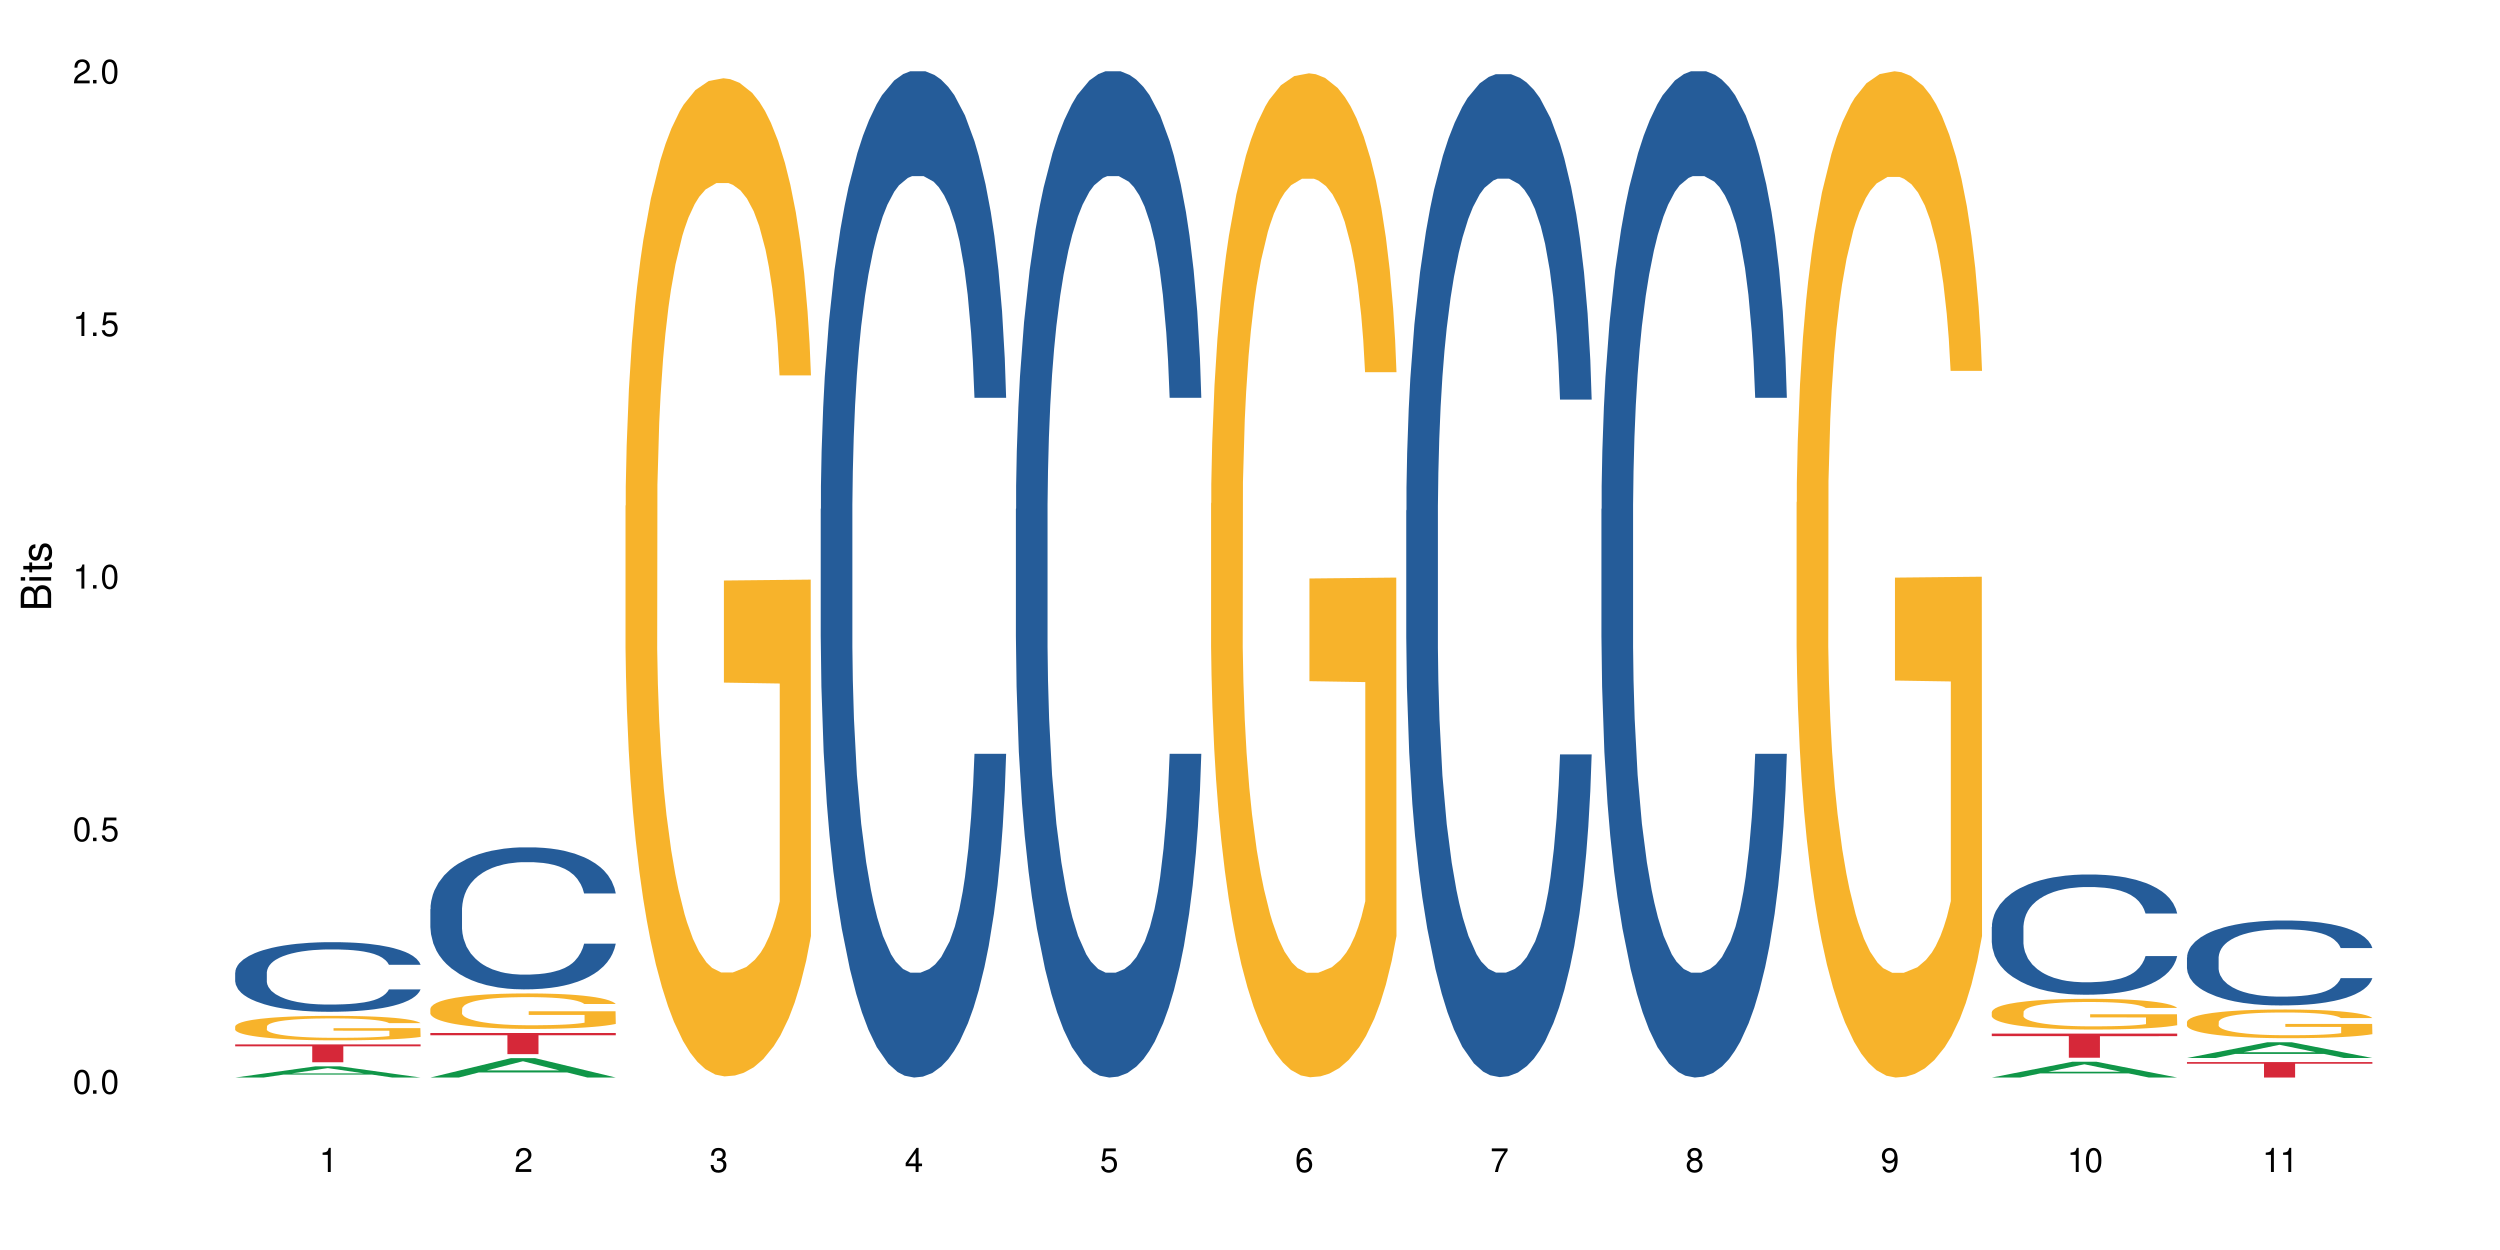 <?xml version="1.0" encoding="UTF-8"?>
<svg xmlns="http://www.w3.org/2000/svg" xmlns:xlink="http://www.w3.org/1999/xlink" width="720" height="360" viewBox="0 0 720 360">
<defs>
<g>
<g id="glyph-0-0">
</g>
<g id="glyph-0-1">
<path d="M 2.641 -6.938 C 2 -6.938 1.422 -6.656 1.078 -6.172 C 0.641 -5.562 0.406 -4.641 0.406 -3.359 C 0.406 -1.016 1.188 0.219 2.641 0.219 C 4.078 0.219 4.859 -1.016 4.859 -3.297 C 4.859 -4.641 4.656 -5.547 4.203 -6.172 C 3.844 -6.656 3.281 -6.938 2.641 -6.938 Z M 2.641 -6.188 C 3.547 -6.188 4 -5.25 4 -3.375 C 4 -1.406 3.562 -0.484 2.625 -0.484 C 1.734 -0.484 1.281 -1.438 1.281 -3.344 C 1.281 -5.25 1.734 -6.188 2.641 -6.188 Z M 2.641 -6.188 "/>
</g>
<g id="glyph-0-2">
<path d="M 1.828 -1 L 0.828 -1 L 0.828 0 L 1.828 0 Z M 1.828 -1 "/>
</g>
<g id="glyph-0-3">
<path d="M 4.562 -6.797 L 1.062 -6.797 L 0.547 -3.094 L 1.328 -3.094 C 1.719 -3.562 2.047 -3.734 2.578 -3.734 C 3.484 -3.734 4.062 -3.109 4.062 -2.094 C 4.062 -1.125 3.484 -0.531 2.578 -0.531 C 1.828 -0.531 1.375 -0.906 1.188 -1.672 L 0.328 -1.672 C 0.453 -1.109 0.547 -0.844 0.75 -0.594 C 1.125 -0.078 1.828 0.219 2.594 0.219 C 3.969 0.219 4.922 -0.781 4.922 -2.219 C 4.922 -3.562 4.031 -4.484 2.719 -4.484 C 2.25 -4.484 1.859 -4.359 1.469 -4.062 L 1.734 -5.969 L 4.562 -5.969 Z M 4.562 -6.797 "/>
</g>
<g id="glyph-0-4">
<path d="M 2.484 -4.938 L 2.484 0 L 3.328 0 L 3.328 -6.938 L 2.766 -6.938 C 2.469 -5.875 2.281 -5.734 0.984 -5.562 L 0.984 -4.938 Z M 2.484 -4.938 "/>
</g>
<g id="glyph-0-5">
<path d="M 4.859 -0.828 L 1.281 -0.828 C 1.359 -1.406 1.672 -1.781 2.5 -2.281 L 3.469 -2.828 C 4.406 -3.344 4.906 -4.062 4.906 -4.906 C 4.906 -5.484 4.672 -6.031 4.266 -6.406 C 3.859 -6.766 3.375 -6.938 2.719 -6.938 C 1.859 -6.938 1.219 -6.625 0.844 -6.031 C 0.609 -5.672 0.5 -5.234 0.484 -4.531 L 1.328 -4.531 C 1.359 -5.016 1.406 -5.281 1.531 -5.516 C 1.75 -5.938 2.188 -6.203 2.703 -6.203 C 3.469 -6.203 4.031 -5.641 4.031 -4.891 C 4.031 -4.344 3.719 -3.859 3.125 -3.516 L 2.234 -3 C 0.812 -2.172 0.406 -1.531 0.328 -0.016 L 4.859 -0.016 Z M 4.859 -0.828 "/>
</g>
<g id="glyph-0-6">
<path d="M 2.125 -3.188 L 2.578 -3.188 C 3.5 -3.188 3.984 -2.766 3.984 -1.922 C 3.984 -1.062 3.469 -0.531 2.594 -0.531 C 1.656 -0.531 1.203 -1 1.156 -2.016 L 0.312 -2.016 C 0.344 -1.453 0.438 -1.094 0.609 -0.781 C 0.953 -0.109 1.625 0.219 2.547 0.219 C 3.953 0.219 4.859 -0.625 4.859 -1.938 C 4.859 -2.828 4.516 -3.297 3.703 -3.594 C 4.344 -3.844 4.656 -4.328 4.656 -5.031 C 4.656 -6.219 3.875 -6.938 2.578 -6.938 C 1.203 -6.938 0.484 -6.172 0.453 -4.703 L 1.297 -4.703 C 1.312 -5.125 1.344 -5.359 1.453 -5.578 C 1.641 -5.969 2.062 -6.203 2.594 -6.203 C 3.344 -6.203 3.797 -5.75 3.797 -5 C 3.797 -4.516 3.609 -4.219 3.25 -4.047 C 3.016 -3.953 2.703 -3.922 2.125 -3.906 Z M 2.125 -3.188 "/>
</g>
<g id="glyph-0-7">
<path d="M 3.141 -1.672 L 3.141 0 L 3.984 0 L 3.984 -1.672 L 4.984 -1.672 L 4.984 -2.438 L 3.984 -2.438 L 3.984 -6.938 L 3.359 -6.938 L 0.266 -2.578 L 0.266 -1.672 Z M 3.141 -2.438 L 1 -2.438 L 3.141 -5.5 Z M 3.141 -2.438 "/>
</g>
<g id="glyph-0-8">
<path d="M 4.781 -5.125 C 4.609 -6.266 3.891 -6.938 2.844 -6.938 C 2.094 -6.938 1.422 -6.578 1.031 -5.953 C 0.594 -5.266 0.406 -4.422 0.406 -3.172 C 0.406 -2 0.578 -1.25 0.984 -0.641 C 1.359 -0.078 1.953 0.219 2.703 0.219 C 3.984 0.219 4.922 -0.75 4.922 -2.094 C 4.922 -3.375 4.062 -4.281 2.844 -4.281 C 2.172 -4.281 1.641 -4.031 1.281 -3.516 C 1.281 -5.234 1.828 -6.188 2.797 -6.188 C 3.391 -6.188 3.797 -5.797 3.938 -5.125 Z M 2.734 -3.531 C 3.547 -3.531 4.062 -2.953 4.062 -2.031 C 4.062 -1.156 3.484 -0.531 2.703 -0.531 C 1.922 -0.531 1.328 -1.188 1.328 -2.078 C 1.328 -2.938 1.906 -3.531 2.734 -3.531 Z M 2.734 -3.531 "/>
</g>
<g id="glyph-0-9">
<path d="M 4.984 -6.797 L 0.438 -6.797 L 0.438 -5.969 L 4.109 -5.969 C 2.5 -3.656 1.828 -2.234 1.328 0 L 2.219 0 C 2.594 -2.172 3.453 -4.047 4.984 -6.094 Z M 4.984 -6.797 "/>
</g>
<g id="glyph-0-10">
<path d="M 3.75 -3.656 C 4.469 -4.094 4.688 -4.438 4.688 -5.078 C 4.688 -6.172 3.844 -6.938 2.641 -6.938 C 1.438 -6.938 0.594 -6.172 0.594 -5.094 C 0.594 -4.438 0.812 -4.094 1.516 -3.656 C 0.734 -3.266 0.359 -2.703 0.359 -1.922 C 0.359 -0.656 1.281 0.219 2.641 0.219 C 3.984 0.219 4.922 -0.656 4.922 -1.922 C 4.922 -2.703 4.531 -3.266 3.75 -3.656 Z M 2.641 -6.188 C 3.359 -6.188 3.812 -5.75 3.812 -5.062 C 3.812 -4.406 3.344 -3.984 2.641 -3.984 C 1.922 -3.984 1.453 -4.406 1.453 -5.078 C 1.453 -5.75 1.922 -6.188 2.641 -6.188 Z M 2.641 -3.266 C 3.484 -3.266 4.062 -2.719 4.062 -1.906 C 4.062 -1.078 3.484 -0.531 2.625 -0.531 C 1.797 -0.531 1.219 -1.094 1.219 -1.906 C 1.219 -2.719 1.781 -3.266 2.641 -3.266 Z M 2.641 -3.266 "/>
</g>
<g id="glyph-0-11">
<path d="M 0.516 -1.578 C 0.672 -0.453 1.406 0.219 2.438 0.219 C 3.188 0.219 3.859 -0.141 4.266 -0.766 C 4.688 -1.453 4.891 -2.297 4.891 -3.547 C 4.891 -4.719 4.703 -5.453 4.312 -6.078 C 3.938 -6.641 3.344 -6.938 2.594 -6.938 C 1.297 -6.938 0.359 -5.969 0.359 -4.625 C 0.359 -3.344 1.234 -2.453 2.453 -2.453 C 3.094 -2.453 3.578 -2.672 4.016 -3.203 C 4 -1.484 3.469 -0.531 2.5 -0.531 C 1.906 -0.531 1.484 -0.906 1.359 -1.578 Z M 2.578 -6.203 C 3.375 -6.203 3.969 -5.531 3.969 -4.641 C 3.969 -3.797 3.391 -3.188 2.547 -3.188 C 1.734 -3.188 1.234 -3.766 1.234 -4.688 C 1.234 -5.562 1.797 -6.203 2.578 -6.203 Z M 2.578 -6.203 "/>
</g>
<g id="glyph-1-0">
</g>
<g id="glyph-1-1">
<path d="M 0 -0.953 L 0 -4.891 C 0 -5.719 -0.234 -6.344 -0.734 -6.797 C -1.188 -7.234 -1.812 -7.469 -2.5 -7.469 C -3.547 -7.469 -4.188 -7 -4.625 -5.875 C -4.984 -6.688 -5.625 -7.094 -6.531 -7.094 C -7.172 -7.094 -7.734 -6.859 -8.141 -6.391 C -8.562 -5.922 -8.75 -5.344 -8.75 -4.5 L -8.75 -0.953 Z M -4.984 -2.062 L -7.766 -2.062 L -7.766 -4.219 C -7.766 -4.844 -7.688 -5.203 -7.453 -5.5 C -7.219 -5.812 -6.859 -5.969 -6.375 -5.969 C -5.891 -5.969 -5.531 -5.812 -5.297 -5.5 C -5.062 -5.203 -4.984 -4.844 -4.984 -4.219 Z M -0.984 -2.062 L -4 -2.062 L -4 -4.781 C -4 -5.766 -3.438 -6.359 -2.484 -6.359 C -1.547 -6.359 -0.984 -5.766 -0.984 -4.781 Z M -0.984 -2.062 "/>
</g>
<g id="glyph-1-2">
<path d="M -6.281 -1.797 L -6.281 -0.797 L 0 -0.797 L 0 -1.797 Z M -8.75 -1.797 L -8.75 -0.797 L -7.484 -0.797 L -7.484 -1.797 Z M -8.75 -1.797 "/>
</g>
<g id="glyph-1-3">
<path d="M -6.281 -3.047 L -6.281 -2.016 L -8.016 -2.016 L -8.016 -1.016 L -6.281 -1.016 L -6.281 -0.172 L -5.469 -0.172 L -5.469 -1.016 L -0.719 -1.016 C -0.078 -1.016 0.281 -1.453 0.281 -2.234 C 0.281 -2.5 0.25 -2.719 0.188 -3.047 L -0.641 -3.047 C -0.609 -2.906 -0.594 -2.766 -0.594 -2.562 C -0.594 -2.141 -0.719 -2.016 -1.156 -2.016 L -5.469 -2.016 L -5.469 -3.047 Z M -6.281 -3.047 "/>
</g>
<g id="glyph-1-4">
<path d="M -4.531 -5.25 C -5.766 -5.25 -6.469 -4.422 -6.469 -2.969 C -6.469 -1.516 -5.719 -0.562 -4.547 -0.562 C -3.562 -0.562 -3.094 -1.062 -2.734 -2.562 L -2.516 -3.484 C -2.344 -4.188 -2.094 -4.469 -1.641 -4.469 C -1.047 -4.469 -0.641 -3.875 -0.641 -3 C -0.641 -2.453 -0.797 -2 -1.062 -1.75 C -1.25 -1.594 -1.422 -1.531 -1.875 -1.469 L -1.875 -0.406 C -0.422 -0.453 0.281 -1.266 0.281 -2.922 C 0.281 -4.5 -0.5 -5.516 -1.719 -5.516 C -2.656 -5.516 -3.172 -4.984 -3.469 -3.734 L -3.703 -2.766 C -3.891 -1.953 -4.156 -1.609 -4.594 -1.609 C -5.188 -1.609 -5.547 -2.125 -5.547 -2.938 C -5.547 -3.75 -5.203 -4.172 -4.531 -4.203 Z M -4.531 -5.25 "/>
</g>
</g>
</defs>
<rect x="-72" y="-36" width="864" height="432" fill="rgb(100%, 100%, 100%)" fill-opacity="1"/>
<path fill-rule="nonzero" fill="rgb(6.275%, 58.824%, 28.235%)" fill-opacity="1" d="M 67.73 310.328 L 67.789 310.328 L 90.895 307.098 L 97.91 307.098 L 121.133 310.332 L 112.973 310.332 L 107.152 309.488 L 81.652 309.488 L 75.945 310.328 L 67.73 310.328 L 84.105 309.141 L 104.816 309.137 L 94.488 307.625 L 94.375 307.625 L 94.262 307.633 L 84.047 309.137 L 84.105 309.141 Z M 67.73 310.328 "/>
<path fill-rule="nonzero" fill="rgb(14.51%, 36.078%, 60%)" fill-opacity="1" d="M 67.73 280.074 L 67.797 280.059 L 67.797 279.617 L 67.992 278.922 L 68.449 278.043 L 68.902 277.438 L 70.074 276.355 L 71.703 275.312 L 73.398 274.504 L 74.633 274.031 L 75.742 273.664 L 78.281 272.984 L 79.91 272.637 L 81.668 272.324 L 83.816 272.016 L 85.379 271.832 L 88.895 271.539 L 91.5 271.41 L 93.52 271.355 L 97.883 271.355 L 100.488 271.43 L 102.375 271.52 L 104.461 271.664 L 106.219 271.832 L 109.281 272.234 L 112.016 272.746 L 113.254 273.039 L 115.207 273.609 L 116.703 274.156 L 117.746 274.633 L 118.918 275.312 L 119.961 276.137 L 120.742 277.07 L 121.133 277.859 L 112.016 277.859 L 111.559 277.125 L 111.039 276.559 L 110.062 275.805 L 109.086 275.273 L 107.715 274.742 L 106.48 274.395 L 104.785 274.047 L 103.289 273.828 L 101.727 273.664 L 100.227 273.555 L 97.363 273.441 L 94.039 273.441 L 92.805 273.48 L 90.262 273.625 L 88.895 273.754 L 86.941 274.012 L 85.574 274.25 L 83.945 274.617 L 82.84 274.926 L 81.473 275.402 L 80.496 275.824 L 79.387 276.43 L 78.738 276.887 L 78.152 277.402 L 77.629 278.004 L 77.238 278.645 L 76.977 279.324 L 76.848 279.984 L 76.848 282.824 L 76.977 283.484 L 77.305 284.254 L 78.152 285.371 L 79.387 286.34 L 80.82 287.109 L 82.188 287.66 L 82.969 287.918 L 84.012 288.211 L 85.641 288.578 L 87.984 288.941 L 89.352 289.09 L 91.438 289.234 L 93.586 289.309 L 96.449 289.309 L 98.988 289.234 L 100.684 289.145 L 102.441 288.996 L 104.852 288.688 L 106.348 288.395 L 107.652 288.047 L 108.629 287.695 L 109.281 287.402 L 110.258 286.836 L 111.039 286.215 L 111.625 285.57 L 112.016 284.949 L 121.133 284.949 L 120.742 285.684 L 120.156 286.395 L 119.57 286.926 L 118.656 287.57 L 117.613 288.137 L 116.117 288.777 L 114.879 289.199 L 113.254 289.656 L 111.754 290.004 L 110.125 290.316 L 107.715 290.684 L 106.152 290.867 L 104.461 291.031 L 102.441 291.18 L 99.902 291.305 L 97.168 291.379 L 94.625 291.398 L 91.891 291.363 L 89.871 291.289 L 87.203 291.125 L 83.883 290.793 L 81.473 290.445 L 79.582 290.098 L 77.957 289.73 L 76.133 289.234 L 73.789 288.43 L 72.355 287.809 L 71.379 287.293 L 70.27 286.578 L 69.488 285.938 L 68.578 284.914 L 67.926 283.613 L 67.73 282.605 Z M 67.73 280.074 "/>
<path fill-rule="nonzero" fill="rgb(96.863%, 70.196%, 16.863%)" fill-opacity="1" d="M 67.73 295.586 L 67.797 295.582 L 67.797 295.453 L 68.055 295.16 L 68.707 294.762 L 69.555 294.434 L 70.465 294.176 L 71.051 294.039 L 72.027 293.848 L 72.875 293.703 L 75.023 293.414 L 77.762 293.141 L 79.258 293.027 L 80.949 292.918 L 83.359 292.793 L 84.469 292.75 L 87.855 292.645 L 91.695 292.582 L 95.93 292.562 L 97.883 292.57 L 100.555 292.594 L 104.199 292.664 L 106.285 292.73 L 107.91 292.793 L 109.605 292.879 L 111.688 293.008 L 113.645 293.16 L 115.207 293.316 L 116.77 293.512 L 118.07 293.715 L 119.18 293.941 L 120.156 294.215 L 120.742 294.438 L 121.133 294.664 L 112.078 294.664 L 111.559 294.438 L 110.973 294.266 L 109.996 294.051 L 109.02 293.898 L 108.043 293.773 L 106.219 293.605 L 104.656 293.504 L 102.703 293.414 L 100.812 293.355 L 98.664 293.316 L 97.363 293.305 L 93.91 293.305 L 90.785 293.348 L 88.961 293.402 L 87.66 293.453 L 85.836 293.551 L 84.727 293.625 L 84.078 293.68 L 82.125 293.879 L 80.82 294.059 L 80.105 294.18 L 79.191 294.375 L 78.543 294.551 L 77.824 294.809 L 77.434 295 L 76.914 295.438 L 76.848 296.602 L 77.043 296.848 L 77.434 297.109 L 77.957 297.344 L 78.738 297.586 L 79.52 297.773 L 80.887 298.027 L 82.059 298.195 L 82.969 298.305 L 84.727 298.477 L 85.445 298.535 L 87.137 298.652 L 88.895 298.742 L 91.047 298.82 L 92.672 298.859 L 95.277 298.891 L 98.598 298.891 L 102.508 298.852 L 104.98 298.801 L 106.676 298.75 L 107.781 298.703 L 109.148 298.633 L 110.125 298.57 L 111.039 298.496 L 112.145 298.387 L 112.145 296.848 L 96.059 296.84 L 96.059 296.117 L 121.066 296.109 L 121.133 298.633 L 119.766 298.809 L 118.07 298.977 L 116.441 299.105 L 114.75 299.215 L 112.34 299.336 L 110.387 299.414 L 107.391 299.504 L 104.656 299.562 L 101.789 299.602 L 99.25 299.621 L 96.254 299.625 L 93.586 299.613 L 90.719 299.574 L 88.441 299.523 L 86.355 299.457 L 84.273 299.375 L 81.668 299.238 L 79.973 299.129 L 78.215 298.996 L 76.457 298.832 L 74.895 298.66 L 73.852 298.523 L 72.812 298.367 L 71.703 298.176 L 70.66 297.957 L 69.879 297.754 L 69.164 297.531 L 68.645 297.316 L 68.121 297.027 L 67.859 296.793 L 67.73 296.594 Z M 67.73 295.586 "/>
<path fill-rule="nonzero" fill="rgb(83.922%, 15.686%, 22.353%)" fill-opacity="1" d="M 67.73 300.789 L 121.133 300.789 L 121.133 301.34 L 98.875 301.348 L 98.875 305.934 L 89.922 305.934 L 89.922 301.352 L 89.793 301.34 L 67.73 301.34 Z M 67.73 300.789 "/>
<path fill-rule="nonzero" fill="rgb(6.275%, 58.824%, 28.235%)" fill-opacity="1" d="M 123.941 310.328 L 124 310.32 L 147.105 304.746 L 154.125 304.746 L 177.344 310.332 L 169.184 310.332 L 163.367 308.875 L 137.863 308.875 L 132.156 310.328 L 123.941 310.328 L 140.316 308.27 L 161.027 308.266 L 150.699 305.656 L 150.586 305.652 L 150.473 305.668 L 140.258 308.266 L 140.316 308.27 Z M 123.941 310.328 "/>
<path fill-rule="nonzero" fill="rgb(14.51%, 36.078%, 60%)" fill-opacity="1" d="M 123.941 261.84 L 124.008 261.801 L 124.008 260.902 L 124.203 259.484 L 124.66 257.688 L 125.113 256.457 L 126.285 254.25 L 127.914 252.117 L 129.609 250.473 L 130.844 249.504 L 131.953 248.754 L 134.492 247.371 L 136.121 246.66 L 137.879 246.023 L 140.027 245.391 L 141.59 245.016 L 145.109 244.418 L 147.711 244.156 L 149.73 244.043 L 154.094 244.043 L 156.699 244.195 L 158.59 244.379 L 160.672 244.68 L 162.43 245.016 L 165.492 245.84 L 168.227 246.887 L 169.465 247.484 L 171.418 248.641 L 172.914 249.766 L 173.957 250.734 L 175.129 252.117 L 176.172 253.801 L 176.953 255.707 L 177.344 257.316 L 168.227 257.316 L 167.77 255.82 L 167.25 254.66 L 166.273 253.129 L 165.297 252.043 L 163.93 250.961 L 162.691 250.25 L 160.996 249.539 L 159.5 249.09 L 157.938 248.754 L 156.438 248.531 L 153.574 248.305 L 150.254 248.305 L 149.016 248.379 L 146.477 248.68 L 145.109 248.941 L 143.152 249.465 L 141.785 249.949 L 140.156 250.699 L 139.051 251.332 L 137.684 252.305 L 136.707 253.164 L 135.598 254.398 L 134.949 255.332 L 134.363 256.379 L 133.84 257.613 L 133.449 258.922 L 133.191 260.305 L 133.059 261.652 L 133.059 267.445 L 133.191 268.793 L 133.516 270.363 L 134.363 272.645 L 135.598 274.625 L 137.031 276.195 L 138.398 277.316 L 139.18 277.84 L 140.223 278.438 L 141.852 279.184 L 144.195 279.934 L 145.562 280.23 L 147.648 280.531 L 149.797 280.68 L 152.66 280.68 L 155.203 280.531 L 156.895 280.344 L 158.652 280.047 L 161.062 279.41 L 162.559 278.812 L 163.863 278.102 L 164.84 277.391 L 165.492 276.793 L 166.469 275.633 L 167.25 274.363 L 167.836 273.055 L 168.227 271.781 L 177.344 271.781 L 176.953 273.277 L 176.367 274.738 L 175.781 275.82 L 174.867 277.129 L 173.828 278.289 L 172.328 279.598 L 171.09 280.457 L 169.465 281.391 L 167.965 282.102 L 166.336 282.738 L 163.93 283.484 L 162.363 283.859 L 160.672 284.195 L 158.652 284.492 L 156.113 284.754 L 153.379 284.906 L 150.84 284.941 L 148.102 284.867 L 146.086 284.719 L 143.414 284.383 L 140.094 283.707 L 137.684 283 L 135.793 282.289 L 134.168 281.539 L 132.344 280.531 L 130 278.887 L 128.566 277.613 L 127.59 276.566 L 126.48 275.109 L 125.699 273.801 L 124.789 271.707 L 124.137 269.055 L 123.941 266.996 Z M 123.941 261.84 "/>
<path fill-rule="nonzero" fill="rgb(96.863%, 70.196%, 16.863%)" fill-opacity="1" d="M 123.941 290.488 L 124.008 290.477 L 124.008 290.289 L 124.27 289.871 L 124.918 289.293 L 125.766 288.816 L 126.676 288.441 L 127.266 288.246 L 128.242 287.965 L 129.086 287.758 L 131.234 287.34 L 133.973 286.945 L 135.469 286.777 L 137.164 286.621 L 139.57 286.441 L 140.68 286.379 L 144.066 286.227 L 147.906 286.133 L 152.141 286.105 L 154.094 286.117 L 156.766 286.152 L 160.41 286.254 L 162.496 286.348 L 164.125 286.441 L 165.816 286.562 L 167.902 286.75 L 169.855 286.977 L 171.418 287.199 L 172.98 287.48 L 174.281 287.777 L 175.391 288.105 L 176.367 288.496 L 176.953 288.824 L 177.344 289.152 L 168.293 289.152 L 167.77 288.824 L 167.184 288.57 L 166.207 288.266 L 165.23 288.039 L 164.254 287.863 L 162.43 287.621 L 160.867 287.469 L 158.914 287.34 L 157.023 287.254 L 154.875 287.199 L 153.574 287.18 L 150.121 287.18 L 146.996 287.246 L 145.172 287.32 L 143.871 287.395 L 142.047 287.535 L 140.941 287.648 L 140.289 287.723 L 138.336 288.012 L 137.031 288.273 L 136.316 288.449 L 135.402 288.73 L 134.754 288.984 L 134.035 289.355 L 133.645 289.637 L 133.125 290.273 L 133.059 291.953 L 133.254 292.309 L 133.645 292.691 L 134.168 293.027 L 134.949 293.383 L 135.73 293.652 L 137.098 294.016 L 138.27 294.262 L 139.18 294.418 L 140.941 294.672 L 141.656 294.754 L 143.348 294.922 L 145.109 295.055 L 147.258 295.168 L 148.883 295.223 L 151.488 295.27 L 154.812 295.27 L 158.719 295.215 L 161.191 295.137 L 162.887 295.062 L 163.992 295 L 165.359 294.895 L 166.336 294.801 L 167.25 294.699 L 168.355 294.539 L 168.355 292.309 L 152.27 292.301 L 152.27 291.254 L 177.277 291.242 L 177.344 294.895 L 175.977 295.148 L 174.281 295.391 L 172.656 295.578 L 170.961 295.734 L 168.551 295.914 L 166.598 296.027 L 163.602 296.156 L 160.867 296.242 L 158 296.297 L 155.461 296.324 L 152.465 296.332 L 149.797 296.316 L 146.93 296.258 L 144.652 296.184 L 142.566 296.09 L 140.484 295.969 L 137.879 295.773 L 136.188 295.613 L 134.426 295.418 L 132.668 295.184 L 131.105 294.934 L 130.062 294.738 L 129.023 294.512 L 127.914 294.23 L 126.871 293.914 L 126.09 293.625 L 125.375 293.297 L 124.855 292.988 L 124.332 292.57 L 124.074 292.234 L 123.941 291.945 Z M 123.941 290.488 "/>
<path fill-rule="nonzero" fill="rgb(83.922%, 15.686%, 22.353%)" fill-opacity="1" d="M 123.941 297.496 L 177.344 297.496 L 177.344 298.148 L 155.086 298.156 L 155.086 303.582 L 146.133 303.582 L 146.133 298.16 L 146.004 298.148 L 123.941 298.148 Z M 123.941 297.496 "/>
<path fill-rule="nonzero" fill="rgb(96.863%, 70.196%, 16.863%)" fill-opacity="1" d="M 180.152 145.66 L 180.219 145.398 L 180.219 140.148 L 180.48 128.332 L 181.129 112.055 L 181.977 98.668 L 182.891 88.168 L 183.477 82.652 L 184.453 74.777 L 185.297 69 L 187.449 57.188 L 190.184 46.16 L 191.68 41.438 L 193.375 36.973 L 195.785 31.984 L 196.891 30.148 L 200.277 25.945 L 204.121 23.32 L 208.352 22.535 L 210.305 22.797 L 212.977 23.848 L 216.621 26.734 L 218.707 29.359 L 220.336 31.984 L 222.027 35.398 L 224.113 40.648 L 226.066 46.949 L 227.629 53.25 L 229.191 61.125 L 230.492 69.527 L 231.602 78.715 L 232.578 89.742 L 233.164 98.93 L 233.555 108.117 L 224.504 108.117 L 223.98 98.93 L 223.395 91.84 L 222.418 83.18 L 221.441 76.879 L 220.465 71.891 L 218.641 65.062 L 217.078 60.863 L 215.125 57.188 L 213.238 54.824 L 211.086 53.25 L 209.785 52.723 L 206.332 52.723 L 203.207 54.562 L 201.383 56.664 L 200.082 58.762 L 198.258 62.699 L 197.152 65.852 L 196.5 67.953 L 194.547 76.09 L 193.242 83.441 L 192.527 88.43 L 191.617 96.305 L 190.965 103.395 L 190.246 113.895 L 189.855 121.77 L 189.336 139.621 L 189.27 186.879 L 189.465 196.855 L 189.855 207.617 L 190.379 217.07 L 191.16 227.047 L 191.941 234.66 L 193.309 244.898 L 194.48 251.723 L 195.395 256.188 L 197.152 263.273 L 197.867 265.637 L 199.562 270.363 L 201.32 274.039 L 203.469 277.188 L 205.098 278.766 L 207.699 280.078 L 211.023 280.078 L 214.93 278.5 L 217.402 276.402 L 219.098 274.301 L 220.203 272.465 L 221.57 269.574 L 222.551 266.949 L 223.461 264.062 L 224.566 259.598 L 224.566 196.855 L 208.484 196.59 L 208.484 167.188 L 233.488 166.926 L 233.555 269.574 L 232.188 276.664 L 230.492 283.488 L 228.867 288.738 L 227.172 293.203 L 224.762 298.191 L 222.809 301.34 L 219.812 305.016 L 217.078 307.379 L 214.215 308.953 L 211.672 309.742 L 208.68 310.004 L 206.008 309.48 L 203.141 307.906 L 200.863 305.805 L 198.777 303.18 L 196.695 299.766 L 194.09 294.254 L 192.398 289.789 L 190.641 284.277 L 188.879 277.715 L 187.316 270.625 L 186.277 265.113 L 185.234 258.812 L 184.125 250.938 L 183.086 242.008 L 182.305 233.871 L 181.586 224.684 L 181.066 216.02 L 180.543 204.203 L 180.285 194.754 L 180.152 186.617 Z M 180.152 145.66 "/>
<path fill-rule="nonzero" fill="rgb(14.51%, 36.078%, 60%)" fill-opacity="1" d="M 236.367 146.621 L 236.43 146.355 L 236.43 140 L 236.625 129.934 L 237.082 117.215 L 237.539 108.477 L 238.711 92.844 L 240.34 77.746 L 242.031 66.09 L 243.27 59.203 L 244.375 53.902 L 246.914 44.102 L 248.543 39.07 L 250.301 34.566 L 252.449 30.062 L 254.016 27.414 L 257.531 23.176 L 260.137 21.32 L 262.152 20.527 L 266.516 20.527 L 269.121 21.586 L 271.012 22.91 L 273.094 25.031 L 274.852 27.414 L 277.914 33.242 L 280.648 40.66 L 281.887 44.898 L 283.84 53.109 L 285.34 61.055 L 286.379 67.945 L 287.551 77.746 L 288.594 89.668 L 289.375 103.176 L 289.766 114.566 L 280.648 114.566 L 280.191 103.973 L 279.672 95.758 L 278.695 84.898 L 277.719 77.215 L 276.352 69.535 L 275.113 64.5 L 273.422 59.469 L 271.922 56.289 L 270.359 53.902 L 268.863 52.316 L 265.996 50.727 L 262.676 50.727 L 261.438 51.254 L 258.898 53.375 L 257.531 55.23 L 255.578 58.938 L 254.211 62.383 L 252.582 67.68 L 251.473 72.184 L 250.105 79.07 L 249.129 85.164 L 248.023 93.906 L 247.371 100.527 L 246.785 107.945 L 246.266 116.688 L 245.875 125.957 L 245.613 135.762 L 245.484 145.297 L 245.484 186.355 L 245.613 195.895 L 245.938 207.02 L 246.785 223.18 L 248.023 237.219 L 249.457 248.344 L 250.824 256.293 L 251.605 260 L 252.645 264.238 L 254.273 269.535 L 256.617 274.836 L 257.984 276.953 L 260.07 279.074 L 262.219 280.133 L 265.086 280.133 L 267.625 279.074 L 269.316 277.75 L 271.074 275.629 L 273.484 271.125 L 274.984 266.887 L 276.285 261.855 L 277.262 256.82 L 277.914 252.582 L 278.891 244.371 L 279.672 235.363 L 280.258 226.094 L 280.648 217.086 L 289.766 217.086 L 289.375 227.684 L 288.789 238.012 L 288.203 245.695 L 287.293 254.969 L 286.25 263.18 L 284.75 272.449 L 283.516 278.543 L 281.887 285.168 L 280.387 290.199 L 278.762 294.703 L 276.352 300 L 274.789 302.648 L 273.094 305.035 L 271.074 307.152 L 268.535 309.008 L 265.801 310.066 L 263.262 310.332 L 260.527 309.801 L 258.508 308.742 L 255.836 306.359 L 252.516 301.59 L 250.105 296.559 L 248.219 291.523 L 246.59 286.227 L 244.766 279.074 L 242.422 267.418 L 240.988 258.41 L 240.012 250.992 L 238.906 240.664 L 238.125 231.391 L 237.211 216.555 L 236.562 197.746 L 236.367 183.18 Z M 236.367 146.621 "/>
<path fill-rule="nonzero" fill="rgb(14.51%, 36.078%, 60%)" fill-opacity="1" d="M 292.578 146.621 L 292.641 146.355 L 292.641 140 L 292.836 129.934 L 293.293 117.215 L 293.75 108.477 L 294.922 92.844 L 296.551 77.746 L 298.242 66.09 L 299.48 59.203 L 300.586 53.902 L 303.125 44.102 L 304.754 39.07 L 306.512 34.566 L 308.664 30.062 L 310.227 27.414 L 313.742 23.176 L 316.348 21.32 L 318.367 20.527 L 322.73 20.527 L 325.332 21.586 L 327.223 22.91 L 329.305 25.031 L 331.066 27.414 L 334.125 33.242 L 336.859 40.66 L 338.098 44.898 L 340.051 53.109 L 341.551 61.055 L 342.59 67.945 L 343.762 77.746 L 344.805 89.668 L 345.586 103.176 L 345.977 114.566 L 336.859 114.566 L 336.406 103.973 L 335.883 95.758 L 334.906 84.898 L 333.93 77.215 L 332.562 69.535 L 331.324 64.5 L 329.633 59.469 L 328.133 56.289 L 326.57 53.902 L 325.074 52.316 L 322.207 50.727 L 318.887 50.727 L 317.648 51.254 L 315.109 53.375 L 313.742 55.23 L 311.789 58.938 L 310.422 62.383 L 308.793 67.68 L 307.684 72.184 L 306.316 79.07 L 305.34 85.164 L 304.234 93.906 L 303.582 100.527 L 302.996 107.945 L 302.477 116.688 L 302.086 125.957 L 301.824 135.762 L 301.695 145.297 L 301.695 186.355 L 301.824 195.895 L 302.148 207.02 L 302.996 223.18 L 304.234 237.219 L 305.668 248.344 L 307.035 256.293 L 307.816 260 L 308.859 264.238 L 310.484 269.535 L 312.832 274.836 L 314.199 276.953 L 316.281 279.074 L 318.43 280.133 L 321.297 280.133 L 323.836 279.074 L 325.527 277.75 L 327.289 275.629 L 329.695 271.125 L 331.195 266.887 L 332.496 261.855 L 333.473 256.82 L 334.125 252.582 L 335.102 244.371 L 335.883 235.363 L 336.469 226.094 L 336.859 217.086 L 345.977 217.086 L 345.586 227.684 L 345 238.012 L 344.414 245.695 L 343.504 254.969 L 342.461 263.18 L 340.965 272.449 L 339.727 278.543 L 338.098 285.168 L 336.602 290.199 L 334.973 294.703 L 332.562 300 L 331 302.648 L 329.305 305.035 L 327.289 307.152 L 324.746 309.008 L 322.012 310.066 L 319.473 310.332 L 316.738 309.801 L 314.719 308.742 L 312.047 306.359 L 308.727 301.59 L 306.316 296.559 L 304.43 291.523 L 302.801 286.227 L 300.977 279.074 L 298.633 267.418 L 297.199 258.41 L 296.223 250.992 L 295.117 240.664 L 294.336 231.391 L 293.422 216.555 L 292.773 197.746 L 292.578 183.18 Z M 292.578 146.621 "/>
<path fill-rule="nonzero" fill="rgb(96.863%, 70.196%, 16.863%)" fill-opacity="1" d="M 348.789 144.953 L 348.852 144.688 L 348.852 139.406 L 349.113 127.527 L 349.766 111.152 L 350.613 97.688 L 351.523 87.125 L 352.109 81.582 L 353.086 73.66 L 353.934 67.848 L 356.082 55.969 L 358.816 44.879 L 360.316 40.125 L 362.008 35.637 L 364.418 30.617 L 365.523 28.77 L 368.91 24.543 L 372.754 21.906 L 376.988 21.113 L 378.941 21.375 L 381.609 22.434 L 385.258 25.336 L 387.34 27.977 L 388.969 30.617 L 390.664 34.051 L 392.746 39.332 L 394.699 45.668 L 396.262 52.008 L 397.824 59.93 L 399.129 68.379 L 400.234 77.621 L 401.211 88.711 L 401.797 97.953 L 402.188 107.195 L 393.137 107.195 L 392.617 97.953 L 392.031 90.82 L 391.055 82.109 L 390.078 75.77 L 389.098 70.754 L 387.277 63.891 L 385.715 59.664 L 383.758 55.969 L 381.871 53.59 L 379.723 52.008 L 378.418 51.477 L 374.969 51.477 L 371.844 53.328 L 370.02 55.438 L 368.715 57.551 L 366.891 61.512 L 365.785 64.68 L 365.133 66.793 L 363.18 74.98 L 361.879 82.371 L 361.16 87.391 L 360.25 95.312 L 359.598 102.441 L 358.883 113.004 L 358.492 120.926 L 357.969 138.879 L 357.906 186.41 L 358.102 196.445 L 358.492 207.27 L 359.012 216.777 L 359.793 226.809 L 360.574 234.469 L 361.941 244.766 L 363.117 251.629 L 364.027 256.121 L 365.785 263.25 L 366.5 265.625 L 368.195 270.379 L 369.953 274.074 L 372.102 277.242 L 373.73 278.828 L 376.336 280.148 L 379.656 280.148 L 383.562 278.562 L 386.039 276.453 L 387.73 274.34 L 388.84 272.492 L 390.207 269.586 L 391.184 266.945 L 392.094 264.039 L 393.203 259.551 L 393.203 196.445 L 377.117 196.18 L 377.117 166.605 L 402.125 166.34 L 402.188 269.586 L 400.82 276.715 L 399.129 283.582 L 397.5 288.863 L 395.809 293.352 L 393.398 298.367 L 391.445 301.535 L 388.449 305.234 L 385.715 307.609 L 382.848 309.195 L 380.309 309.984 L 377.312 310.25 L 374.641 309.723 L 371.777 308.137 L 369.496 306.023 L 367.414 303.387 L 365.328 299.953 L 362.727 294.406 L 361.031 289.918 L 359.273 284.371 L 357.516 277.773 L 355.953 270.641 L 354.91 265.098 L 353.867 258.762 L 352.762 250.84 L 351.719 241.859 L 350.938 233.676 L 350.223 224.434 L 349.699 215.719 L 349.18 203.836 L 348.918 194.332 L 348.789 186.145 Z M 348.789 144.953 "/>
<path fill-rule="nonzero" fill="rgb(14.51%, 36.078%, 60%)" fill-opacity="1" d="M 405 147.039 L 405.066 146.777 L 405.066 140.441 L 405.262 130.406 L 405.715 117.734 L 406.172 109.02 L 407.344 93.441 L 408.973 78.395 L 410.664 66.777 L 411.902 59.91 L 413.012 54.633 L 415.551 44.863 L 417.18 39.848 L 418.938 35.359 L 421.086 30.867 L 422.648 28.23 L 426.164 24.004 L 428.77 22.156 L 430.789 21.363 L 435.152 21.363 L 437.758 22.422 L 439.645 23.742 L 441.73 25.852 L 443.488 28.23 L 446.547 34.039 L 449.285 41.43 L 450.52 45.656 L 452.473 53.84 L 453.973 61.762 L 455.016 68.625 L 456.188 78.395 L 457.227 90.273 L 458.012 103.742 L 458.402 115.094 L 449.285 115.094 L 448.828 104.531 L 448.309 96.348 L 447.328 85.523 L 446.352 77.867 L 444.984 70.207 L 443.746 65.191 L 442.055 60.176 L 440.559 57.008 L 438.992 54.633 L 437.496 53.047 L 434.629 51.465 L 431.309 51.465 L 430.07 51.992 L 427.531 54.102 L 426.164 55.953 L 424.211 59.648 L 422.844 63.082 L 421.215 68.359 L 420.109 72.848 L 418.742 79.715 L 417.766 85.785 L 416.656 94.5 L 416.004 101.102 L 415.418 108.492 L 414.898 117.207 L 414.508 126.445 L 414.246 136.215 L 414.117 145.719 L 414.117 186.645 L 414.246 196.148 L 414.574 207.238 L 415.418 223.344 L 416.656 237.336 L 418.09 248.426 L 419.457 256.348 L 420.238 260.043 L 421.281 264.27 L 422.91 269.551 L 425.254 274.828 L 426.621 276.941 L 428.703 279.055 L 430.855 280.109 L 433.719 280.109 L 436.258 279.055 L 437.953 277.734 L 439.711 275.621 L 442.121 271.133 L 443.617 266.91 L 444.922 261.891 L 445.898 256.875 L 446.547 252.652 L 447.523 244.465 L 448.309 235.488 L 448.895 226.25 L 449.285 217.273 L 458.402 217.273 L 458.012 227.832 L 457.426 238.129 L 456.836 245.785 L 455.926 255.027 L 454.883 263.211 L 453.387 272.453 L 452.148 278.527 L 450.52 285.125 L 449.023 290.145 L 447.395 294.633 L 444.984 299.914 L 443.422 302.551 L 441.73 304.93 L 439.711 307.039 L 437.172 308.891 L 434.434 309.945 L 431.895 310.211 L 429.16 309.68 L 427.141 308.625 L 424.473 306.25 L 421.148 301.496 L 418.742 296.48 L 416.852 291.465 L 415.223 286.184 L 413.402 279.055 L 411.055 267.438 L 409.625 258.461 L 408.648 251.066 L 407.539 240.77 L 406.758 231.527 L 405.848 216.742 L 405.195 197.996 L 405 183.477 Z M 405 147.039 "/>
<path fill-rule="nonzero" fill="rgb(14.51%, 36.078%, 60%)" fill-opacity="1" d="M 461.211 146.621 L 461.277 146.355 L 461.277 140 L 461.473 129.934 L 461.926 117.215 L 462.383 108.477 L 463.555 92.844 L 465.184 77.746 L 466.879 66.09 L 468.113 59.203 L 469.223 53.902 L 471.762 44.102 L 473.391 39.07 L 475.148 34.566 L 477.297 30.062 L 478.859 27.414 L 482.375 23.176 L 484.98 21.32 L 487 20.527 L 491.363 20.527 L 493.969 21.586 L 495.855 22.91 L 497.941 25.031 L 499.699 27.414 L 502.762 33.242 L 505.496 40.66 L 506.73 44.898 L 508.688 53.109 L 510.184 61.055 L 511.227 67.945 L 512.398 77.746 L 513.441 89.668 L 514.223 103.176 L 514.613 114.566 L 505.496 114.566 L 505.039 103.973 L 504.52 95.758 L 503.543 84.898 L 502.562 77.215 L 501.195 69.535 L 499.961 64.5 L 498.266 59.469 L 496.77 56.289 L 495.207 53.902 L 493.707 52.316 L 490.844 50.727 L 487.52 50.727 L 486.285 51.254 L 483.742 53.375 L 482.375 55.23 L 480.422 58.938 L 479.055 62.383 L 477.426 67.68 L 476.32 72.184 L 474.953 79.07 L 473.977 85.164 L 472.867 93.906 L 472.219 100.527 L 471.633 107.945 L 471.109 116.688 L 470.719 125.957 L 470.457 135.762 L 470.328 145.297 L 470.328 186.355 L 470.457 195.895 L 470.785 207.02 L 471.633 223.18 L 472.867 237.219 L 474.301 248.344 L 475.668 256.293 L 476.449 260 L 477.492 264.238 L 479.121 269.535 L 481.465 274.836 L 482.832 276.953 L 484.918 279.074 L 487.066 280.133 L 489.93 280.133 L 492.469 279.074 L 494.164 277.75 L 495.922 275.629 L 498.332 271.125 L 499.828 266.887 L 501.133 261.855 L 502.109 256.82 L 502.762 252.582 L 503.738 244.371 L 504.52 235.363 L 505.105 226.094 L 505.496 217.086 L 514.613 217.086 L 514.223 227.684 L 513.637 238.012 L 513.051 245.695 L 512.137 254.969 L 511.094 263.18 L 509.598 272.449 L 508.359 278.543 L 506.73 285.168 L 505.234 290.199 L 503.605 294.703 L 501.195 300 L 499.633 302.648 L 497.941 305.035 L 495.922 307.152 L 493.383 309.008 L 490.648 310.066 L 488.105 310.332 L 485.371 309.801 L 483.352 308.742 L 480.684 306.359 L 477.363 301.59 L 474.953 296.559 L 473.062 291.523 L 471.438 286.227 L 469.613 279.074 L 467.27 267.418 L 465.836 258.41 L 464.859 250.992 L 463.75 240.664 L 462.969 231.391 L 462.059 216.555 L 461.406 197.746 L 461.211 183.18 Z M 461.211 146.621 "/>
<path fill-rule="nonzero" fill="rgb(96.863%, 70.196%, 16.863%)" fill-opacity="1" d="M 517.422 144.652 L 517.488 144.387 L 517.488 139.094 L 517.75 127.184 L 518.398 110.777 L 519.246 97.277 L 520.156 86.691 L 520.742 81.133 L 521.723 73.195 L 522.566 67.371 L 524.715 55.461 L 527.453 44.348 L 528.949 39.582 L 530.645 35.082 L 533.051 30.055 L 534.16 28.203 L 537.547 23.965 L 541.387 21.32 L 545.621 20.527 L 547.574 20.789 L 550.246 21.848 L 553.891 24.762 L 555.977 27.406 L 557.605 30.055 L 559.297 33.496 L 561.379 38.789 L 563.336 45.141 L 564.898 51.492 L 566.461 59.43 L 567.762 67.902 L 568.871 77.164 L 569.848 88.281 L 570.434 97.543 L 570.824 106.805 L 561.773 106.805 L 561.25 97.543 L 560.664 90.398 L 559.688 81.664 L 558.711 75.312 L 557.734 70.281 L 555.91 63.402 L 554.348 59.168 L 552.395 55.461 L 550.504 53.078 L 548.355 51.492 L 547.055 50.961 L 543.602 50.961 L 540.477 52.816 L 538.652 54.934 L 537.352 57.051 L 535.527 61.02 L 534.418 64.195 L 533.77 66.312 L 531.816 74.516 L 530.512 81.93 L 529.797 86.957 L 528.883 94.898 L 528.234 102.043 L 527.516 112.629 L 527.125 120.57 L 526.605 138.566 L 526.539 186.207 L 526.734 196.262 L 527.125 207.113 L 527.648 216.641 L 528.43 226.699 L 529.211 234.375 L 530.578 244.695 L 531.75 251.578 L 532.66 256.078 L 534.418 263.223 L 535.137 265.605 L 536.828 270.367 L 538.586 274.074 L 540.738 277.25 L 542.363 278.836 L 544.969 280.16 L 548.293 280.16 L 552.199 278.574 L 554.672 276.457 L 556.367 274.34 L 557.473 272.484 L 558.84 269.574 L 559.816 266.926 L 560.73 264.016 L 561.836 259.516 L 561.836 196.262 L 545.75 195.996 L 545.75 166.355 L 570.758 166.09 L 570.824 269.574 L 569.457 276.719 L 567.762 283.602 L 566.137 288.895 L 564.441 293.395 L 562.031 298.422 L 560.078 301.598 L 557.082 305.305 L 554.348 307.688 L 551.48 309.273 L 548.941 310.066 L 545.945 310.332 L 543.277 309.805 L 540.41 308.215 L 538.133 306.098 L 536.047 303.453 L 533.965 300.012 L 531.359 294.453 L 529.664 289.953 L 527.906 284.395 L 526.148 277.777 L 524.586 270.633 L 523.543 265.074 L 522.504 258.723 L 521.395 250.781 L 520.352 241.785 L 519.57 233.578 L 518.855 224.316 L 518.336 215.582 L 517.812 203.672 L 517.555 194.145 L 517.422 185.941 Z M 517.422 144.652 "/>
<path fill-rule="nonzero" fill="rgb(6.275%, 58.824%, 28.235%)" fill-opacity="1" d="M 573.633 310.328 L 573.691 310.324 L 596.797 305.789 L 603.816 305.789 L 627.035 310.332 L 618.875 310.332 L 613.059 309.148 L 587.555 309.148 L 581.852 310.328 L 573.633 310.328 L 590.008 308.656 L 610.719 308.652 L 600.391 306.531 L 600.277 306.527 L 600.164 306.543 L 589.953 308.652 L 590.008 308.656 Z M 573.633 310.328 "/>
<path fill-rule="nonzero" fill="rgb(14.51%, 36.078%, 60%)" fill-opacity="1" d="M 573.633 266.934 L 573.699 266.902 L 573.699 266.145 L 573.895 264.941 L 574.352 263.422 L 574.805 262.379 L 575.98 260.512 L 577.605 258.707 L 579.301 257.316 L 580.539 256.492 L 581.645 255.859 L 584.184 254.691 L 585.812 254.09 L 587.57 253.551 L 589.719 253.012 L 591.281 252.695 L 594.801 252.191 L 597.402 251.969 L 599.422 251.875 L 603.785 251.875 L 606.391 252 L 608.281 252.16 L 610.363 252.414 L 612.121 252.695 L 615.184 253.395 L 617.918 254.277 L 619.156 254.785 L 621.109 255.766 L 622.605 256.715 L 623.648 257.539 L 624.82 258.707 L 625.863 260.133 L 626.645 261.746 L 627.035 263.105 L 617.918 263.105 L 617.461 261.84 L 616.941 260.859 L 615.965 259.562 L 614.988 258.645 L 613.621 257.727 L 612.383 257.125 L 610.688 256.527 L 609.191 256.145 L 607.629 255.859 L 606.129 255.672 L 603.266 255.48 L 599.945 255.48 L 598.707 255.543 L 596.168 255.797 L 594.801 256.02 L 592.844 256.461 L 591.477 256.875 L 589.852 257.508 L 588.742 258.043 L 587.375 258.867 L 586.398 259.594 L 585.293 260.641 L 584.641 261.43 L 584.055 262.316 L 583.531 263.359 L 583.141 264.469 L 582.883 265.637 L 582.75 266.777 L 582.75 271.68 L 582.883 272.82 L 583.207 274.148 L 584.055 276.078 L 585.293 277.758 L 586.723 279.086 L 588.09 280.035 L 588.871 280.477 L 589.914 280.984 L 591.543 281.617 L 593.887 282.25 L 595.254 282.504 L 597.34 282.754 L 599.488 282.883 L 602.355 282.883 L 604.895 282.754 L 606.586 282.598 L 608.344 282.344 L 610.754 281.805 L 612.254 281.301 L 613.555 280.699 L 614.531 280.098 L 615.184 279.59 L 616.16 278.609 L 616.941 277.535 L 617.527 276.426 L 617.918 275.352 L 627.035 275.352 L 626.645 276.617 L 626.059 277.852 L 625.473 278.77 L 624.559 279.875 L 623.52 280.855 L 622.02 281.965 L 620.785 282.691 L 619.156 283.484 L 617.656 284.086 L 616.031 284.621 L 613.621 285.254 L 612.059 285.57 L 610.363 285.855 L 608.344 286.109 L 605.805 286.332 L 603.07 286.457 L 600.531 286.488 L 597.793 286.426 L 595.777 286.301 L 593.105 286.016 L 589.785 285.445 L 587.375 284.844 L 585.488 284.242 L 583.859 283.609 L 582.035 282.754 L 579.691 281.363 L 578.258 280.289 L 577.281 279.402 L 576.176 278.168 L 575.391 277.059 L 574.48 275.289 L 573.828 273.043 L 573.633 271.301 Z M 573.633 266.934 "/>
<path fill-rule="nonzero" fill="rgb(96.863%, 70.196%, 16.863%)" fill-opacity="1" d="M 573.633 291.445 L 573.699 291.438 L 573.699 291.277 L 573.961 290.91 L 574.609 290.41 L 575.457 289.996 L 576.371 289.676 L 576.957 289.504 L 577.934 289.262 L 578.777 289.082 L 580.93 288.719 L 583.664 288.379 L 585.16 288.234 L 586.855 288.098 L 589.266 287.945 L 590.371 287.887 L 593.758 287.758 L 597.598 287.676 L 601.832 287.652 L 603.785 287.66 L 606.457 287.691 L 610.102 287.781 L 612.188 287.863 L 613.816 287.945 L 615.508 288.051 L 617.594 288.211 L 619.547 288.406 L 621.109 288.598 L 622.672 288.84 L 623.973 289.102 L 625.082 289.383 L 626.059 289.723 L 626.645 290.004 L 627.035 290.289 L 617.984 290.289 L 617.461 290.004 L 616.875 289.789 L 615.898 289.52 L 614.922 289.328 L 613.945 289.172 L 612.121 288.961 L 610.559 288.832 L 608.605 288.719 L 606.715 288.648 L 604.566 288.598 L 603.266 288.582 L 599.812 288.582 L 596.688 288.641 L 594.863 288.703 L 593.562 288.77 L 591.738 288.891 L 590.633 288.988 L 589.98 289.051 L 588.027 289.301 L 586.723 289.527 L 586.008 289.684 L 585.098 289.926 L 584.445 290.145 L 583.727 290.465 L 583.336 290.711 L 582.816 291.258 L 582.75 292.715 L 582.945 293.023 L 583.336 293.355 L 583.859 293.645 L 584.641 293.953 L 585.422 294.188 L 586.789 294.5 L 587.961 294.711 L 588.871 294.852 L 590.633 295.066 L 591.348 295.141 L 593.039 295.285 L 594.801 295.398 L 596.949 295.496 L 598.578 295.547 L 601.18 295.586 L 604.504 295.586 L 608.41 295.535 L 610.883 295.473 L 612.578 295.406 L 613.684 295.352 L 615.051 295.262 L 616.031 295.18 L 616.941 295.094 L 618.047 294.953 L 618.047 293.023 L 601.961 293.016 L 601.961 292.109 L 626.969 292.102 L 627.035 295.262 L 625.668 295.48 L 623.973 295.691 L 622.348 295.852 L 620.652 295.988 L 618.242 296.145 L 616.289 296.242 L 613.293 296.355 L 610.559 296.426 L 607.695 296.477 L 605.152 296.5 L 602.156 296.508 L 599.488 296.492 L 596.621 296.441 L 594.344 296.379 L 592.258 296.297 L 590.176 296.191 L 587.57 296.023 L 585.879 295.883 L 584.117 295.715 L 582.359 295.512 L 580.797 295.293 L 579.754 295.125 L 578.715 294.93 L 577.605 294.688 L 576.566 294.414 L 575.785 294.164 L 575.066 293.879 L 574.547 293.613 L 574.023 293.25 L 573.766 292.957 L 573.633 292.707 Z M 573.633 291.445 "/>
<path fill-rule="nonzero" fill="rgb(83.922%, 15.686%, 22.353%)" fill-opacity="1" d="M 573.633 297.672 L 627.035 297.672 L 627.035 298.414 L 604.781 298.422 L 604.781 304.625 L 595.824 304.625 L 595.824 298.43 L 595.695 298.414 L 573.633 298.414 Z M 573.633 297.672 "/>
<path fill-rule="nonzero" fill="rgb(6.275%, 58.824%, 28.235%)" fill-opacity="1" d="M 629.848 304.707 L 629.902 304.703 L 653.008 300.172 L 660.027 300.172 L 683.246 304.711 L 675.09 304.711 L 669.27 303.527 L 643.766 303.527 L 638.062 304.707 L 629.848 304.707 L 646.219 303.035 L 666.93 303.031 L 656.602 300.914 L 656.488 300.906 L 656.375 300.922 L 646.164 303.031 L 646.219 303.035 Z M 629.848 304.707 "/>
<path fill-rule="nonzero" fill="rgb(14.51%, 36.078%, 60%)" fill-opacity="1" d="M 629.848 275.754 L 629.91 275.734 L 629.91 275.195 L 630.105 274.348 L 630.562 273.273 L 631.02 272.535 L 632.191 271.219 L 633.816 269.945 L 635.512 268.961 L 636.75 268.379 L 637.855 267.93 L 640.395 267.105 L 642.023 266.68 L 643.781 266.301 L 645.93 265.918 L 647.492 265.695 L 651.012 265.34 L 653.617 265.184 L 655.633 265.113 L 659.996 265.113 L 662.602 265.203 L 664.492 265.316 L 666.574 265.496 L 668.332 265.695 L 671.395 266.188 L 674.129 266.812 L 675.367 267.172 L 677.32 267.863 L 678.816 268.535 L 679.859 269.117 L 681.031 269.945 L 682.074 270.949 L 682.855 272.09 L 683.246 273.051 L 674.129 273.051 L 673.672 272.156 L 673.152 271.465 L 672.176 270.547 L 671.199 269.898 L 669.832 269.25 L 668.594 268.824 L 666.902 268.402 L 665.402 268.133 L 663.84 267.93 L 662.344 267.797 L 659.477 267.664 L 656.156 267.664 L 654.918 267.707 L 652.379 267.887 L 651.012 268.043 L 649.059 268.355 L 647.688 268.648 L 646.062 269.094 L 644.953 269.473 L 643.586 270.055 L 642.609 270.57 L 641.504 271.309 L 640.852 271.867 L 640.266 272.492 L 639.746 273.23 L 639.355 274.012 L 639.094 274.84 L 638.965 275.645 L 638.965 279.109 L 639.094 279.914 L 639.418 280.852 L 640.266 282.215 L 641.504 283.402 L 642.934 284.34 L 644.305 285.012 L 645.086 285.324 L 646.125 285.68 L 647.754 286.129 L 650.098 286.574 L 651.465 286.754 L 653.551 286.934 L 655.699 287.023 L 658.566 287.023 L 661.105 286.934 L 662.797 286.82 L 664.555 286.645 L 666.965 286.262 L 668.465 285.906 L 669.766 285.48 L 670.742 285.055 L 671.395 284.699 L 672.371 284.004 L 673.152 283.246 L 673.738 282.461 L 674.129 281.703 L 683.246 281.703 L 682.855 282.598 L 682.27 283.469 L 681.684 284.117 L 680.773 284.898 L 679.73 285.594 L 678.23 286.375 L 676.996 286.887 L 675.367 287.449 L 673.867 287.871 L 672.242 288.254 L 669.832 288.699 L 668.27 288.922 L 666.574 289.125 L 664.555 289.305 L 662.016 289.461 L 659.281 289.547 L 656.742 289.57 L 654.008 289.527 L 651.988 289.438 L 649.316 289.234 L 645.996 288.832 L 643.586 288.41 L 641.699 287.984 L 640.07 287.535 L 638.246 286.934 L 635.902 285.949 L 634.469 285.191 L 633.492 284.562 L 632.387 283.691 L 631.605 282.91 L 630.691 281.656 L 630.043 280.07 L 629.848 278.84 Z M 629.848 275.754 "/>
<path fill-rule="nonzero" fill="rgb(96.863%, 70.196%, 16.863%)" fill-opacity="1" d="M 629.848 294.277 L 629.91 294.27 L 629.91 294.117 L 630.172 293.777 L 630.824 293.312 L 631.668 292.926 L 632.582 292.625 L 633.168 292.465 L 634.145 292.238 L 634.992 292.07 L 637.141 291.73 L 639.875 291.414 L 641.371 291.277 L 643.066 291.152 L 645.477 291.008 L 646.582 290.953 L 649.969 290.832 L 653.812 290.758 L 658.043 290.734 L 659.996 290.742 L 662.668 290.773 L 666.316 290.855 L 668.398 290.93 L 670.027 291.008 L 671.719 291.105 L 673.805 291.258 L 675.758 291.438 L 677.32 291.617 L 678.883 291.844 L 680.188 292.086 L 681.293 292.352 L 682.27 292.668 L 682.855 292.934 L 683.246 293.199 L 674.195 293.199 L 673.672 292.934 L 673.086 292.73 L 672.109 292.48 L 671.133 292.297 L 670.156 292.156 L 668.332 291.957 L 666.77 291.836 L 664.816 291.73 L 662.93 291.664 L 660.777 291.617 L 659.477 291.605 L 656.023 291.605 L 652.898 291.656 L 651.074 291.719 L 649.773 291.777 L 647.949 291.891 L 646.844 291.98 L 646.191 292.043 L 644.238 292.277 L 642.934 292.488 L 642.219 292.633 L 641.309 292.859 L 640.656 293.062 L 639.941 293.363 L 639.551 293.59 L 639.027 294.105 L 638.965 295.465 L 639.16 295.75 L 639.551 296.059 L 640.07 296.332 L 640.852 296.621 L 641.633 296.84 L 643 297.133 L 644.172 297.328 L 645.086 297.457 L 646.844 297.66 L 647.559 297.73 L 649.254 297.867 L 651.012 297.973 L 653.16 298.062 L 654.789 298.105 L 657.395 298.145 L 660.715 298.145 L 664.621 298.102 L 667.098 298.039 L 668.789 297.98 L 669.895 297.926 L 671.266 297.844 L 672.242 297.766 L 673.152 297.684 L 674.258 297.555 L 674.258 295.75 L 658.176 295.742 L 658.176 294.898 L 683.18 294.891 L 683.246 297.844 L 681.879 298.047 L 680.188 298.242 L 678.559 298.395 L 676.863 298.523 L 674.453 298.668 L 672.5 298.758 L 669.504 298.863 L 666.77 298.93 L 663.906 298.977 L 661.367 299 L 658.371 299.008 L 655.699 298.992 L 652.836 298.945 L 650.555 298.887 L 648.473 298.809 L 646.387 298.711 L 643.781 298.555 L 642.09 298.426 L 640.332 298.266 L 638.57 298.078 L 637.008 297.875 L 635.969 297.715 L 634.926 297.535 L 633.816 297.309 L 632.777 297.051 L 631.996 296.816 L 631.277 296.551 L 630.758 296.301 L 630.238 295.961 L 629.977 295.691 L 629.848 295.457 Z M 629.848 294.277 "/>
<path fill-rule="nonzero" fill="rgb(83.922%, 15.686%, 22.353%)" fill-opacity="1" d="M 629.848 305.875 L 683.246 305.875 L 683.246 306.352 L 660.992 306.355 L 660.992 310.332 L 652.035 310.332 L 652.035 306.359 L 651.906 306.352 L 629.848 306.352 Z M 629.848 305.875 "/>
<g fill="rgb(0%, 0%, 0%)" fill-opacity="1">
<use xlink:href="#glyph-0-1" x="20.965" y="314.993"/>
<use xlink:href="#glyph-0-2" x="25.965" y="314.993"/>
<use xlink:href="#glyph-0-1" x="28.965" y="314.993"/>
</g>
<g fill="rgb(0%, 0%, 0%)" fill-opacity="1">
<use xlink:href="#glyph-0-1" x="20.965" y="242.251"/>
<use xlink:href="#glyph-0-2" x="25.965" y="242.251"/>
<use xlink:href="#glyph-0-3" x="28.965" y="242.251"/>
</g>
<g fill="rgb(0%, 0%, 0%)" fill-opacity="1">
<use xlink:href="#glyph-0-4" x="20.965" y="169.509"/>
<use xlink:href="#glyph-0-2" x="25.965" y="169.509"/>
<use xlink:href="#glyph-0-1" x="28.965" y="169.509"/>
</g>
<g fill="rgb(0%, 0%, 0%)" fill-opacity="1">
<use xlink:href="#glyph-0-4" x="20.965" y="96.767"/>
<use xlink:href="#glyph-0-2" x="25.965" y="96.767"/>
<use xlink:href="#glyph-0-3" x="28.965" y="96.767"/>
</g>
<g fill="rgb(0%, 0%, 0%)" fill-opacity="1">
<use xlink:href="#glyph-0-5" x="20.965" y="24.024"/>
<use xlink:href="#glyph-0-2" x="25.965" y="24.024"/>
<use xlink:href="#glyph-0-1" x="28.965" y="24.024"/>
</g>
<g fill="rgb(0%, 0%, 0%)" fill-opacity="1">
<use xlink:href="#glyph-0-4" x="91.93" y="337.532"/>
</g>
<g fill="rgb(0%, 0%, 0%)" fill-opacity="1">
<use xlink:href="#glyph-0-5" x="148.145" y="337.532"/>
</g>
<g fill="rgb(0%, 0%, 0%)" fill-opacity="1">
<use xlink:href="#glyph-0-6" x="204.355" y="337.532"/>
</g>
<g fill="rgb(0%, 0%, 0%)" fill-opacity="1">
<use xlink:href="#glyph-0-7" x="260.566" y="337.532"/>
</g>
<g fill="rgb(0%, 0%, 0%)" fill-opacity="1">
<use xlink:href="#glyph-0-3" x="316.777" y="337.532"/>
</g>
<g fill="rgb(0%, 0%, 0%)" fill-opacity="1">
<use xlink:href="#glyph-0-8" x="372.988" y="337.532"/>
</g>
<g fill="rgb(0%, 0%, 0%)" fill-opacity="1">
<use xlink:href="#glyph-0-9" x="429.199" y="337.532"/>
</g>
<g fill="rgb(0%, 0%, 0%)" fill-opacity="1">
<use xlink:href="#glyph-0-10" x="485.41" y="337.532"/>
</g>
<g fill="rgb(0%, 0%, 0%)" fill-opacity="1">
<use xlink:href="#glyph-0-11" x="541.625" y="337.532"/>
</g>
<g fill="rgb(0%, 0%, 0%)" fill-opacity="1">
<use xlink:href="#glyph-0-4" x="595.336" y="337.532"/>
<use xlink:href="#glyph-0-1" x="600.336" y="337.532"/>
</g>
<g fill="rgb(0%, 0%, 0%)" fill-opacity="1">
<use xlink:href="#glyph-0-4" x="651.547" y="337.532"/>
<use xlink:href="#glyph-0-4" x="656.547" y="337.532"/>
</g>
<g fill="rgb(0%, 0%, 0%)" fill-opacity="1">
<use xlink:href="#glyph-1-1" x="14.725" y="176.012"/>
<use xlink:href="#glyph-1-2" x="14.725" y="168.012"/>
<use xlink:href="#glyph-1-3" x="14.725" y="165.012"/>
<use xlink:href="#glyph-1-4" x="14.725" y="162.012"/>
</g>
</svg>
